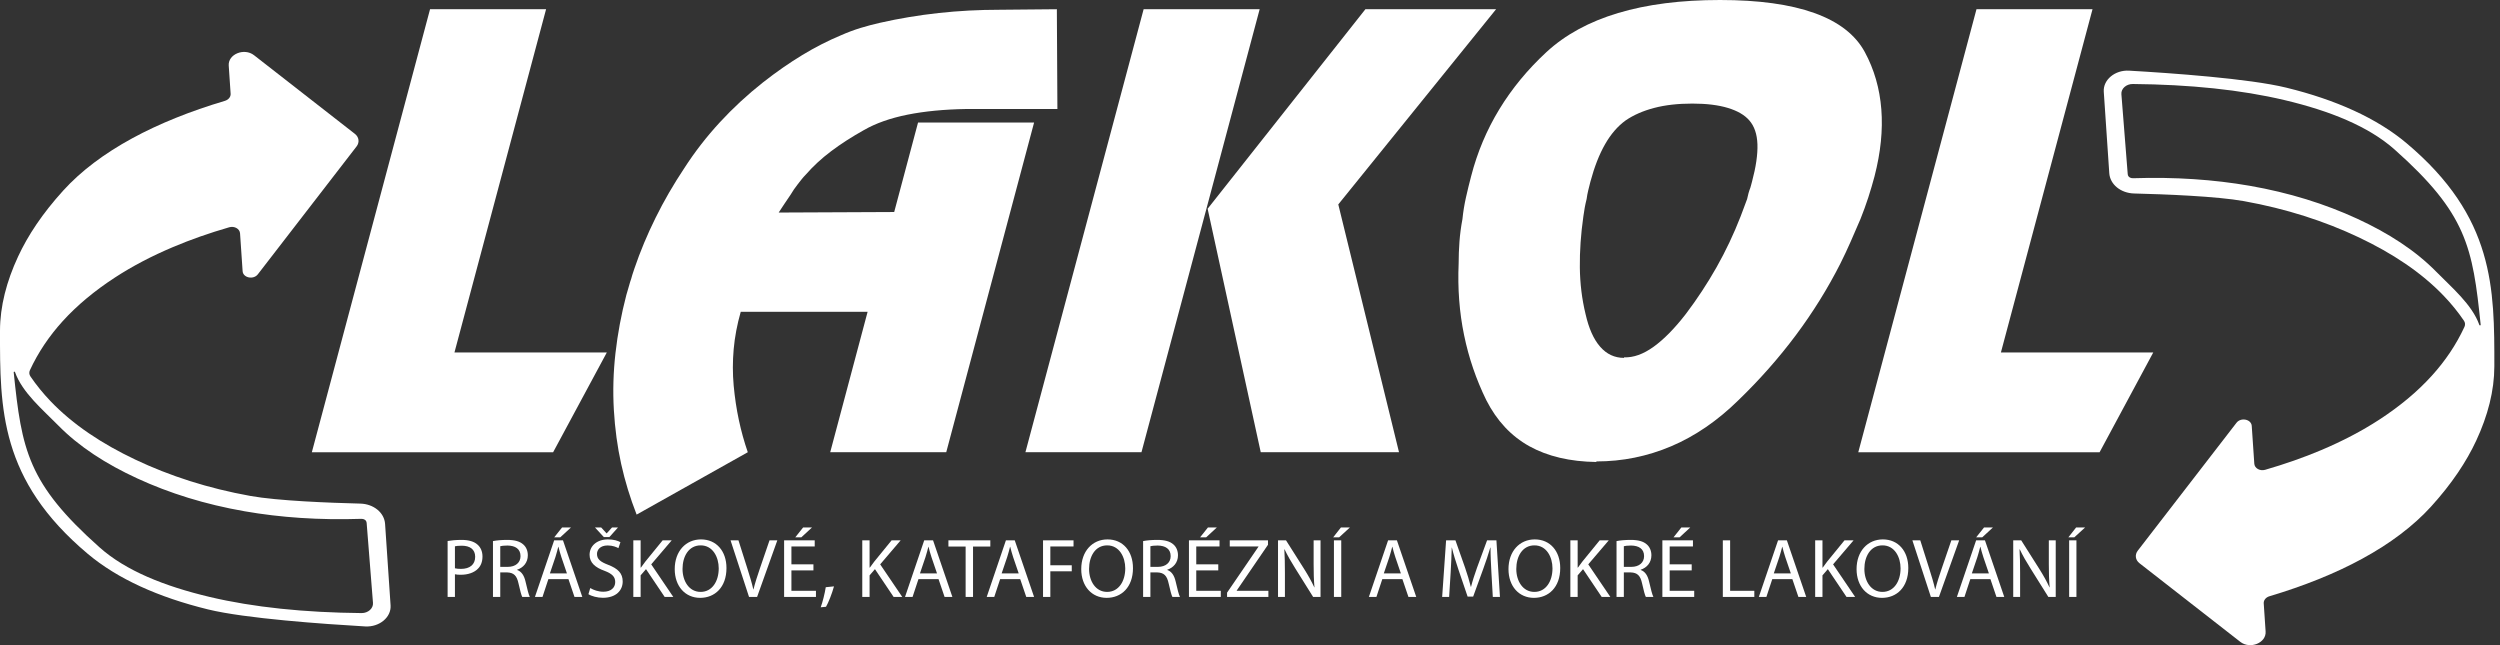 <svg width="155" height="40" viewBox="0 0 155 40" fill="none" xmlns="http://www.w3.org/2000/svg">
<rect x="0" y="0" width="155" height="40" fill="#333333" stroke="none"/>
<path d="M22.417 38.011C18.895 37.979 15.718 37.655 13.002 37.011C10.194 36.345 7.802 35.386 6.182 33.945C1.717 29.975 1.346 27.903 0.849 23.081C0.844 23.039 0.915 23.027 0.93 23.068C1.378 24.339 2.662 25.41 3.601 26.367C4.903 27.696 6.58 28.772 8.508 29.66C10.5 30.579 12.72 31.273 15.173 31.7C17.39 32.087 19.796 32.254 22.397 32.168C22.502 32.165 22.721 32.206 22.733 32.43L23.125 37.382C23.152 37.72 22.821 38.015 22.417 38.011ZM23.875 32.483C23.829 31.786 23.166 31.243 22.334 31.223C20.453 31.176 17.222 31.054 15.522 30.748C12.903 30.276 10.53 29.51 8.399 28.5C6.329 27.52 4.53 26.334 3.132 24.871C2.671 24.389 2.255 23.878 1.884 23.333C1.807 23.22 1.796 23.078 1.854 22.955C2.363 21.854 3.041 20.845 3.885 19.914C4.783 18.926 5.868 18.026 7.135 17.201C8.217 16.496 9.422 15.868 10.727 15.317C11.821 14.854 12.987 14.445 14.212 14.091C14.533 13.998 14.864 14.186 14.883 14.466L15.042 16.812C15.07 17.228 15.714 17.36 15.986 17.007L22.109 9.077C22.304 8.825 22.258 8.497 22.003 8.299L15.75 3.423C15.141 2.949 14.133 3.359 14.181 4.063L14.299 5.812C14.313 6.006 14.165 6.185 13.945 6.252C11.792 6.893 9.864 7.668 8.204 8.571C6.469 9.515 5.026 10.598 3.919 11.816C2.631 13.236 1.732 14.592 1.12 15.909C0.408 17.441 0.002 18.987 0 20.509C-0.005 25.343 -0.01 29.756 5.439 34.336C7.293 35.894 9.826 37.031 12.895 37.783C15.204 38.349 20.077 38.69 22.645 38.839C23.524 38.888 24.266 38.27 24.216 37.533L23.875 32.483H23.875Z" fill="white"/>
<path d="M28.176 21.853H37.623L34.294 28.039H19.334L26.663 0.572H33.857L28.176 21.853Z" fill="white"/>
<path d="M58.668 28.038H51.473L53.792 19.331H45.926C45.702 20.116 45.556 20.889 45.488 21.651C45.421 22.413 45.421 23.163 45.488 23.904C45.556 24.642 45.662 25.355 45.808 26.038C45.954 26.722 46.138 27.388 46.363 28.038L39.471 31.905C39.068 30.874 38.748 29.826 38.512 28.762C38.278 27.697 38.127 26.583 38.059 25.417C37.992 24.251 38.025 23.075 38.16 21.887C38.294 20.699 38.518 19.5 38.833 18.29C38.877 18.155 38.917 18.021 38.951 17.886C38.984 17.752 39.023 17.617 39.068 17.482C39.09 17.415 39.111 17.348 39.135 17.281C39.157 17.213 39.179 17.136 39.202 17.046C39.224 16.979 39.246 16.911 39.269 16.844C39.292 16.777 39.313 16.709 39.336 16.642C39.694 15.589 40.132 14.541 40.648 13.499C41.163 12.457 41.757 11.431 42.429 10.422C43.079 9.414 43.814 8.467 44.631 7.582C45.449 6.696 46.34 5.872 47.304 5.11C48.132 4.461 48.945 3.896 49.742 3.413C50.537 2.931 51.338 2.522 52.145 2.185C52.548 2.007 52.952 1.856 53.356 1.732C53.759 1.609 54.162 1.503 54.566 1.412C55.753 1.143 56.963 0.942 58.196 0.807C59.429 0.672 60.695 0.605 61.996 0.605L65.525 0.572L65.559 6.758H59.911C58.543 6.78 57.328 6.898 56.264 7.11C55.199 7.324 54.297 7.643 53.557 8.068C52.796 8.495 52.118 8.932 51.523 9.38C50.929 9.828 50.409 10.31 49.96 10.825C49.87 10.915 49.781 11.016 49.692 11.128C49.601 11.24 49.523 11.341 49.455 11.431C49.367 11.543 49.288 11.649 49.22 11.75C49.153 11.851 49.086 11.957 49.019 12.069C48.884 12.271 48.755 12.462 48.632 12.641C48.508 12.82 48.391 12.999 48.278 13.178L55.44 13.145L56.919 7.597H64.114L58.667 28.037L58.668 28.038Z" fill="white"/>
<path d="M82.974 12.674L86.739 28.038H78.166L74.873 12.943L84.655 0.572H92.757L82.974 12.674V12.674ZM70.771 28.038H63.576L70.905 0.572H78.099L70.771 28.038Z" fill="white"/>
<path d="M102.523 21.5C103.161 21.041 103.828 20.363 104.523 19.465C105.218 18.547 105.851 17.583 106.423 16.575C106.993 15.566 107.492 14.513 107.919 13.415C107.986 13.236 108.053 13.056 108.121 12.877C108.187 12.698 108.255 12.519 108.322 12.338C108.345 12.227 108.373 12.109 108.406 11.985C108.44 11.862 108.479 11.746 108.524 11.633C108.546 11.566 108.563 11.504 108.575 11.448C108.585 11.392 108.602 11.33 108.625 11.263C108.871 10.344 108.983 9.571 108.961 8.943C108.939 8.317 108.77 7.823 108.457 7.465C108.165 7.128 107.722 6.871 107.129 6.692C106.535 6.512 105.8 6.422 104.927 6.422C104.029 6.422 103.24 6.512 102.557 6.692C101.872 6.871 101.285 7.128 100.792 7.465C100.298 7.823 99.871 8.316 99.514 8.943C99.155 9.571 98.852 10.344 98.606 11.263C98.561 11.443 98.516 11.622 98.471 11.801C98.427 11.98 98.393 12.16 98.371 12.339C98.325 12.519 98.286 12.698 98.253 12.877C98.219 13.056 98.191 13.236 98.169 13.415C98.012 14.513 97.939 15.566 97.95 16.575C97.961 17.584 98.08 18.547 98.303 19.466C98.505 20.363 98.808 21.041 99.212 21.5C99.614 21.96 100.108 22.189 100.691 22.189V22.155C101.273 22.178 101.884 21.96 102.523 21.5V21.5ZM94.823 27.668C93.692 27.041 92.801 26.088 92.151 24.811C91.524 23.534 91.064 22.189 90.773 20.777C90.481 19.365 90.369 17.886 90.436 16.339C90.436 15.891 90.454 15.437 90.487 14.977C90.521 14.519 90.582 14.053 90.672 13.582C90.716 13.134 90.79 12.687 90.89 12.238C90.991 11.79 91.097 11.352 91.21 10.927C91.591 9.448 92.173 8.063 92.958 6.774C93.742 5.486 94.718 4.304 95.882 3.227C97.047 2.152 98.527 1.345 100.32 0.808C102.114 0.269 104.22 0 106.641 0C109.039 0 110.989 0.269 112.491 0.808C113.992 1.345 115.034 2.152 115.618 3.227C116.2 4.304 116.541 5.486 116.642 6.774C116.744 8.063 116.603 9.448 116.222 10.927C116.11 11.352 115.98 11.789 115.836 12.238C115.69 12.687 115.527 13.134 115.348 13.582C115.146 14.053 114.945 14.519 114.743 14.977C114.541 15.437 114.327 15.891 114.104 16.339C113.32 17.886 112.4 19.365 111.347 20.777C110.293 22.188 109.105 23.534 107.784 24.811C106.483 26.088 105.094 27.041 103.615 27.668C102.135 28.296 100.589 28.609 98.975 28.609V28.644C97.338 28.62 95.954 28.295 94.823 27.668H94.823Z" fill="white"/>
<path d="M124.056 21.853H133.502L130.175 28.039H115.213L122.542 0.572H129.736L124.056 21.853Z" fill="white"/>
<path d="M28.206 35.234C28.304 35.26 28.429 35.271 28.58 35.271C29.128 35.271 29.461 35.005 29.461 34.521C29.461 34.057 29.132 33.834 28.633 33.834C28.435 33.834 28.283 33.849 28.206 33.87V35.234ZM27.752 33.542C27.971 33.506 28.258 33.474 28.622 33.474C29.07 33.474 29.398 33.578 29.606 33.766C29.799 33.933 29.914 34.188 29.914 34.5C29.914 34.818 29.82 35.068 29.643 35.25C29.403 35.505 29.013 35.635 28.569 35.635C28.434 35.635 28.31 35.63 28.206 35.604V37.011H27.752V33.542V33.542Z" fill="white"/>
<path d="M31.016 35.146H31.48C31.965 35.146 32.272 34.881 32.272 34.48C32.272 34.027 31.943 33.829 31.464 33.823C31.246 33.823 31.089 33.845 31.016 33.865V35.146V35.146ZM30.564 33.547C30.793 33.501 31.12 33.474 31.433 33.474C31.917 33.474 32.23 33.563 32.448 33.761C32.626 33.917 32.725 34.157 32.725 34.427C32.725 34.892 32.433 35.199 32.063 35.322V35.339C32.334 35.432 32.495 35.683 32.58 36.047C32.694 36.536 32.776 36.875 32.849 37.011H32.381C32.323 36.911 32.246 36.609 32.147 36.173C32.043 35.688 31.855 35.505 31.444 35.49H31.016V37.011H30.564V33.547H30.564Z" fill="white"/>
<path d="M35.4 32.703L34.738 33.313H34.363L34.848 32.703H35.4H35.4ZM35.15 35.552L34.806 34.542C34.728 34.312 34.676 34.104 34.624 33.901H34.613C34.561 34.11 34.504 34.322 34.437 34.536L34.093 35.552H35.15H35.15ZM33.999 35.906L33.635 37.01H33.166L34.358 33.501H34.905L36.103 37.01H35.618L35.244 35.906H33.999H33.999Z" fill="white"/>
<path d="M37.435 33.297L36.888 32.703H37.273L37.606 33.068H37.617L37.945 32.703H38.315L37.784 33.297H37.435ZM36.596 36.458C36.8 36.583 37.096 36.687 37.409 36.687C37.871 36.687 38.143 36.443 38.143 36.088C38.143 35.761 37.956 35.573 37.482 35.391C36.91 35.188 36.554 34.892 36.554 34.396C36.554 33.849 37.008 33.443 37.69 33.443C38.05 33.443 38.31 33.526 38.467 33.615L38.342 33.986C38.227 33.922 37.992 33.818 37.675 33.818C37.196 33.818 37.013 34.105 37.013 34.344C37.013 34.672 37.227 34.834 37.712 35.021C38.304 35.25 38.607 35.537 38.607 36.052C38.607 36.594 38.206 37.063 37.378 37.063C37.04 37.063 36.67 36.964 36.482 36.839L36.596 36.459L36.596 36.458Z" fill="white"/>
<path d="M39.266 33.501H39.719V35.192H39.736C39.829 35.058 39.923 34.933 40.011 34.818L41.084 33.501H41.646L40.376 34.99L41.744 37.01H41.209L40.052 35.287L39.719 35.672V37.01H39.266V33.501H39.266Z" fill="white"/>
<path d="M42.317 35.276C42.317 36.026 42.724 36.698 43.437 36.698C44.156 36.698 44.561 36.036 44.561 35.239C44.561 34.541 44.197 33.813 43.442 33.813C42.692 33.813 42.317 34.505 42.317 35.276ZM45.041 35.219C45.041 36.426 44.306 37.067 43.41 37.067C42.484 37.067 41.833 36.349 41.833 35.286C41.833 34.172 42.525 33.443 43.463 33.443C44.421 33.443 45.041 34.176 45.041 35.219Z" fill="white"/>
<path d="M46.44 37.01L45.294 33.501H45.784L46.331 35.229C46.482 35.703 46.611 36.13 46.705 36.541H46.716C46.815 36.135 46.961 35.693 47.117 35.234L47.71 33.501H48.194L46.94 37.01H46.44H46.44Z" fill="white"/>
<path d="M50.344 32.703L49.683 33.313H49.308L49.793 32.703H50.344H50.344ZM50.433 35.364H49.068V36.63H50.589V37.01H48.615V33.501H50.512V33.881H49.068V34.989H50.433V35.364V35.364Z" fill="white"/>
<path d="M50.884 37.652C50.999 37.344 51.139 36.787 51.197 36.407L51.707 36.355C51.588 36.797 51.358 37.375 51.213 37.62L50.884 37.652H50.884Z" fill="white"/>
<path d="M53.461 33.501H53.914V35.192H53.93C54.023 35.058 54.118 34.933 54.205 34.818L55.279 33.501H55.841L54.571 34.99L55.94 37.01H55.404L54.247 35.287L53.914 35.672V37.01H53.461V33.501Z" fill="white"/>
<path d="M58.095 35.552L57.751 34.542C57.673 34.313 57.621 34.104 57.569 33.901H57.558C57.506 34.109 57.448 34.323 57.381 34.536L57.037 35.552H58.094H58.095ZM56.944 35.906L56.579 37.01H56.111L57.302 33.5H57.849L59.048 37.01H58.564L58.189 35.906H56.944H56.944Z" fill="white"/>
<path d="M59.869 33.886H58.802V33.5H61.4V33.886H60.328V37.01H59.869V33.886Z" fill="white"/>
<path d="M63.16 35.552L62.815 34.542C62.738 34.313 62.686 34.104 62.633 33.901H62.623C62.571 34.109 62.513 34.323 62.446 34.536L62.102 35.552H63.159H63.16ZM62.009 35.906L61.644 37.01H61.176L62.367 33.5H62.914L64.113 37.01H63.628L63.253 35.906H62.009Z" fill="white"/>
<path d="M64.668 33.501H66.559V33.881H65.121V35.047H66.449V35.421H65.121V37.01H64.668V33.501Z" fill="white"/>
<path d="M67.522 35.276C67.522 36.026 67.927 36.698 68.641 36.698C69.359 36.698 69.766 36.036 69.766 35.239C69.766 34.541 69.401 33.813 68.646 33.813C67.896 33.813 67.522 34.505 67.522 35.276ZM70.245 35.219C70.245 36.426 69.51 37.067 68.615 37.067C67.688 37.067 67.037 36.349 67.037 35.286C67.037 34.172 67.729 33.443 68.667 33.443C69.624 33.443 70.244 34.176 70.244 35.219H70.245Z" fill="white"/>
<path d="M71.325 35.146H71.79C72.274 35.146 72.581 34.881 72.581 34.48C72.581 34.027 72.253 33.829 71.774 33.823C71.555 33.823 71.399 33.845 71.325 33.865V35.146V35.146ZM70.873 33.547C71.102 33.501 71.43 33.474 71.743 33.474C72.226 33.474 72.539 33.563 72.758 33.761C72.935 33.917 73.035 34.157 73.035 34.427C73.035 34.892 72.742 35.199 72.372 35.322V35.339C72.644 35.432 72.805 35.683 72.889 36.047C73.003 36.536 73.085 36.875 73.159 37.011H72.69C72.632 36.911 72.555 36.609 72.456 36.173C72.352 35.688 72.165 35.505 71.753 35.49H71.325V37.011H70.873V33.547Z" fill="white"/>
<path d="M75.444 32.703L74.783 33.313H74.407L74.892 32.703H75.444H75.444ZM75.533 35.364H74.168V36.63H75.689V37.01H73.715V33.501H75.611V33.881H74.168V34.989H75.533V35.364V35.364Z" fill="white"/>
<path d="M76.078 36.745L78.025 33.896V33.881H76.245V33.501H78.615V33.777L76.676 36.614V36.63H78.64V37.01H76.078V36.745Z" fill="white"/>
<path d="M79.237 37.01V33.501H79.733L80.857 35.276C81.117 35.688 81.32 36.057 81.487 36.416L81.497 36.412C81.455 35.942 81.445 35.516 81.445 34.969V33.501H81.873V37.01H81.414L80.3 35.229C80.055 34.839 79.821 34.438 79.643 34.057L79.629 34.063C79.654 34.505 79.665 34.927 79.665 35.511V37.01H79.237Z" fill="white"/>
<path d="M83.157 37.011H82.704V33.501H83.157V37.011ZM83.694 32.703L83.028 33.313H82.658L83.137 32.703H83.694H83.694Z" fill="white"/>
<path d="M86.854 35.552L86.51 34.542C86.432 34.313 86.38 34.104 86.328 33.901H86.317C86.265 34.109 86.208 34.323 86.14 34.536L85.796 35.552H86.853H86.854ZM85.703 35.906L85.338 37.01H84.87L86.062 33.5H86.608L87.807 37.01H87.323L86.948 35.906H85.704H85.703Z" fill="white"/>
<path d="M92.466 35.468C92.44 34.979 92.409 34.391 92.413 33.953H92.398C92.278 34.365 92.132 34.802 91.956 35.286L91.336 36.989H90.992L90.424 35.318C90.258 34.823 90.117 34.369 90.018 33.953H90.007C89.997 34.391 89.971 34.979 89.94 35.505L89.846 37.01H89.414L89.658 33.5H90.237L90.835 35.197C90.981 35.63 91.101 36.015 91.19 36.38H91.205C91.293 36.026 91.419 35.64 91.576 35.197L92.199 33.5H92.778L92.997 37.01H92.554L92.466 35.468H92.466Z" fill="white"/>
<path d="M94.01 35.276C94.01 36.026 94.416 36.698 95.13 36.698C95.849 36.698 96.254 36.036 96.254 35.239C96.254 34.541 95.89 33.813 95.135 33.813C94.385 33.813 94.01 34.505 94.01 35.276ZM96.734 35.219C96.734 36.426 95.999 37.067 95.104 37.067C94.177 37.067 93.526 36.349 93.526 35.286C93.526 34.172 94.218 33.443 95.156 33.443C96.114 33.443 96.734 34.176 96.734 35.219Z" fill="white"/>
<path d="M97.362 33.501H97.815V35.192H97.831C97.925 35.058 98.019 34.933 98.106 34.818L99.18 33.501H99.743L98.472 34.99L99.841 37.01H99.305L98.148 35.287L97.815 35.672V37.01H97.362V33.501Z" fill="white"/>
<path d="M100.678 35.146H101.142C101.626 35.146 101.933 34.881 101.933 34.48C101.933 34.027 101.605 33.829 101.126 33.823C100.907 33.823 100.751 33.845 100.678 33.865V35.146V35.146ZM100.225 33.547C100.454 33.501 100.782 33.474 101.095 33.474C101.578 33.474 101.892 33.563 102.11 33.761C102.287 33.917 102.387 34.157 102.387 34.427C102.387 34.892 102.095 35.199 101.724 35.322V35.339C101.996 35.432 102.157 35.683 102.241 36.047C102.355 36.536 102.438 36.875 102.511 37.011H102.043C101.985 36.911 101.907 36.609 101.809 36.173C101.704 35.688 101.517 35.505 101.105 35.49H100.678V37.011H100.225V33.547Z" fill="white"/>
<path d="M104.796 32.703L104.136 33.313H103.759L104.244 32.703H104.797H104.796ZM104.885 35.364H103.52V36.63H105.041V37.01H103.067V33.501H104.963V33.881H103.52V34.989H104.885V35.364V35.364Z" fill="white"/>
<path d="M106.815 33.501H107.268V36.63H108.768V37.01H106.815V33.501Z" fill="white"/>
<path d="M111.032 35.552L110.688 34.542C110.61 34.313 110.558 34.104 110.506 33.901H110.496C110.444 34.109 110.386 34.323 110.318 34.536L109.975 35.552H111.031H111.032ZM109.881 35.906L109.516 37.01H109.048L110.24 33.5H110.786L111.985 37.01H111.501L111.126 35.906H109.881H109.881Z" fill="white"/>
<path d="M112.541 33.501H112.993V35.192H113.01C113.103 35.058 113.197 34.933 113.285 34.818L114.359 33.501H114.921L113.651 34.99L115.019 37.01H114.484L113.326 35.287L112.993 35.672V37.01H112.541V33.501Z" fill="white"/>
<path d="M115.591 35.276C115.591 36.026 115.997 36.698 116.711 36.698C117.43 36.698 117.835 36.036 117.835 35.239C117.835 34.541 117.471 33.813 116.716 33.813C115.966 33.813 115.591 34.505 115.591 35.276ZM118.315 35.219C118.315 36.426 117.58 37.067 116.684 37.067C115.759 37.067 115.107 36.349 115.107 35.286C115.107 34.172 115.799 33.443 116.737 33.443C117.695 33.443 118.315 34.176 118.315 35.219H118.315Z" fill="white"/>
<path d="M119.714 37.01L118.568 33.501H119.057L119.604 35.229C119.755 35.703 119.885 36.13 119.979 36.541H119.99C120.089 36.135 120.234 35.693 120.391 35.234L120.984 33.501H121.468L120.214 37.01H119.714Z" fill="white"/>
<path d="M123.562 32.703L122.9 33.313H122.524L123.01 32.703H123.562H123.562ZM123.312 35.552L122.968 34.542C122.89 34.312 122.838 34.104 122.786 33.901H122.775C122.722 34.11 122.665 34.322 122.598 34.536L122.254 35.552H123.312H123.312ZM122.16 35.906L121.796 37.01H121.327L122.52 33.501H123.067L124.264 37.01H123.78L123.406 35.906H122.161H122.16Z" fill="white"/>
<path d="M124.82 37.01V33.501H125.315L126.439 35.276C126.7 35.688 126.903 36.057 127.069 36.416L127.08 36.412C127.038 35.942 127.027 35.516 127.027 34.969V33.501H127.455V37.01H126.997L125.883 35.229C125.637 34.839 125.404 34.438 125.226 34.057L125.211 34.063C125.237 34.505 125.247 34.927 125.247 35.511V37.01H124.82Z" fill="white"/>
<path d="M128.739 37.011H128.287V33.501H128.739V37.011ZM129.276 32.703L128.609 33.313H128.24L128.719 32.703H129.276H129.276Z" fill="white"/>
<path d="M153.721 20.151C153.273 18.88 151.99 17.81 151.051 16.851C149.747 15.522 148.071 14.447 146.143 13.559C144.151 12.641 141.931 11.946 139.479 11.518C137.261 11.133 134.854 10.965 132.254 11.05C132.15 11.054 131.931 11.012 131.918 10.789L131.526 5.837C131.5 5.498 131.829 5.204 132.235 5.208C135.755 5.239 138.933 5.563 141.649 6.208C144.457 6.874 146.848 7.834 148.469 9.274C152.934 13.245 153.305 15.315 153.802 20.137C153.806 20.18 153.736 20.191 153.721 20.151ZM149.212 8.883C147.358 7.325 144.825 6.188 141.755 5.436C139.445 4.87 134.574 4.529 132.006 4.381C131.127 4.33 130.385 4.949 130.434 5.686L130.775 10.737C130.822 11.433 131.485 11.975 132.316 11.996C134.197 12.043 137.429 12.165 139.128 12.471C141.747 12.943 144.121 13.709 146.252 14.719C148.32 15.699 150.12 16.885 151.518 18.348C151.979 18.829 152.396 19.341 152.766 19.886C152.843 19.999 152.854 20.14 152.796 20.265C152.288 21.365 151.609 22.375 150.764 23.304C149.867 24.293 148.783 25.192 147.516 26.018C146.433 26.723 145.228 27.351 143.924 27.903C142.83 28.365 141.664 28.773 140.438 29.128C140.118 29.221 139.786 29.033 139.767 28.752L139.608 26.407C139.58 25.991 138.937 25.859 138.663 26.212L132.541 34.142C132.347 34.394 132.392 34.722 132.648 34.92L138.899 39.795C139.51 40.271 140.516 39.86 140.468 39.156L140.351 37.407C140.338 37.212 140.485 37.033 140.705 36.968C142.859 36.325 144.787 35.551 146.447 34.647C148.181 33.704 149.624 32.62 150.731 31.402C152.019 29.982 152.918 28.626 153.53 27.31C154.242 25.777 154.648 24.232 154.649 22.71C154.655 17.876 154.66 13.463 149.211 8.883H149.212Z" fill="white"/>
</svg>
